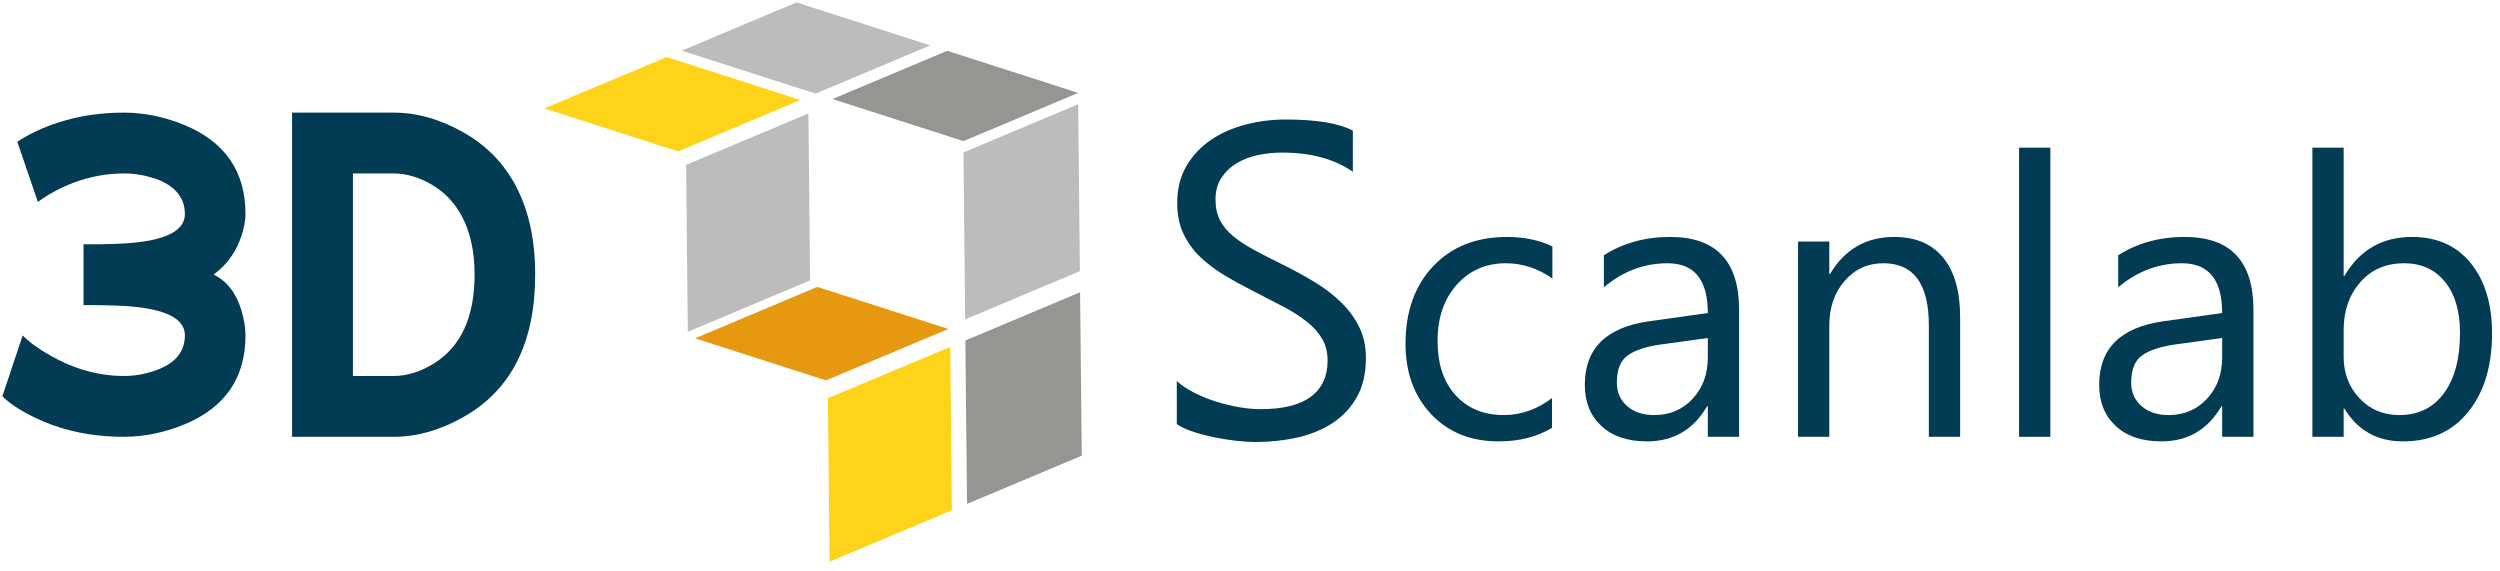 <svg width="241px" height="55px" viewBox="0 0 241 55" version="1.1" xmlns="http://www.w3.org/2000/svg" xmlns:xlink="http://www.w3.org/1999/xlink">
    <g id="Welcome" stroke="none" stroke-width="1" fill="none" fill-rule="evenodd">
        <g id="Desktop-HD" transform="translate(-160, -23)">
            <g id="3D-Scanlab-win-2" transform="translate(160.232, 23.234)">
                <polygon id="Fill-1" fill="#FFD31A" points="64.03 5.264 52.24 10.22 65.137 14.362 76.927 9.404"></polygon>
                <polygon id="Fill-2" fill="#979592" points="80.017 9.314 92.644 13.369 103.705 8.719 91.078 4.664"></polygon>
                <polygon id="Fill-3" fill="#E59810" points="66.767 32.38 79.394 36.434 91.185 31.477 78.558 27.423"></polygon>
                <polygon id="Fill-4" fill="#FFD31A" points="79.579 38.159 79.739 53.914 91.529 48.957 91.369 33.202"></polygon>
                <polygon id="Fill-5" fill="#979592" points="92.989 48.343 104.049 43.693 103.889 27.938 92.829 32.589"></polygon>
                <polygon id="Fill-6" fill="#BCBCBC" points="89.448 4.141 76.55 0 65.49 4.65 78.387 8.791"></polygon>
                <polygon id="Fill-7" fill="#BCBCBC" points="103.869 25.904 103.705 9.813 92.644 14.462 92.808 30.555"></polygon>
                <polygon id="Fill-8" fill="#BCBCBC" points="77.699 10.702 65.909 15.659 66.072 31.751 77.863 26.794"></polygon>
                <g id="Group-25" transform="translate(0, 10.622)" fill="#023B54">
                    <path d="M20.355,15.615 C21.643,16.229 22.542,17.39 23.051,19.097 C23.305,19.966 23.433,20.76 23.433,21.479 C23.433,25.553 21.486,28.406 17.591,30.039 C15.629,30.847 13.675,31.252 11.727,31.252 C8.462,31.252 5.527,30.6 2.921,29.297 C1.618,28.653 0.643,28.001 0,27.343 L1.955,21.479 C2.599,22.138 3.497,22.79 4.651,23.433 C5.639,24.003 6.665,24.452 7.729,24.781 C9.046,25.185 10.38,25.388 11.727,25.388 C12.701,25.388 13.675,25.223 14.648,24.894 C15.502,24.609 16.176,24.228 16.67,23.747 C17.284,23.134 17.591,22.377 17.591,21.479 C17.591,20.206 16.446,19.352 14.154,18.918 C13.3,18.753 12.245,18.648 10.986,18.603 C10.507,18.588 9.96,18.573 9.346,18.558 L7.819,18.558 L7.819,12.694 L9.346,12.694 C9.96,12.679 10.507,12.664 10.986,12.649 C12.245,12.604 13.3,12.5 14.154,12.334 C16.446,11.9 17.591,11.046 17.591,9.773 C17.591,8.875 17.284,8.119 16.67,7.504 C16.176,7.01 15.502,6.621 14.648,6.336 C13.675,6.021 12.701,5.864 11.727,5.864 C10.05,5.864 8.402,6.171 6.785,6.785 C5.586,7.25 4.463,7.856 3.415,8.605 L1.438,2.809 C2.606,2.045 3.909,1.431 5.347,0.966 C7.324,0.323 9.451,0 11.727,0 C13.675,0 15.629,0.405 17.591,1.213 C21.486,2.846 23.433,5.7 23.433,9.773 C23.433,10.373 23.305,11.069 23.051,11.863 C22.826,12.552 22.519,13.189 22.13,13.772 C21.65,14.491 21.059,15.106 20.355,15.615" id="Fill-9"></path>
                    <path d="M33.79,25.388 L37.699,25.388 C39.003,25.388 40.306,24.983 41.609,24.175 C44.215,22.542 45.518,19.689 45.518,15.615 C45.518,13.383 45.106,11.503 44.282,9.975 C43.638,8.762 42.747,7.796 41.609,7.077 C40.306,6.268 39.003,5.864 37.699,5.864 L33.79,5.864 L33.79,25.388 Z M27.926,31.252 L27.926,0 L37.699,0 C39.976,0 42.252,0.652 44.529,1.955 C46.521,3.093 48.086,4.636 49.225,6.583 C50.648,9.025 51.359,12.035 51.359,15.615 C51.359,22.13 49.082,26.691 44.529,29.297 C42.252,30.6 39.976,31.252 37.699,31.252 L27.926,31.252 Z" id="Fill-11"></path>
                    <path d="M113.21,30.035 L113.21,25.881 C113.685,26.3 114.255,26.678 114.92,27.014 C115.584,27.35 116.284,27.633 117.018,27.863 C117.752,28.094 118.49,28.273 119.231,28.399 C119.972,28.525 120.658,28.587 121.287,28.587 C123.454,28.587 125.073,28.185 126.144,27.381 C127.214,26.577 127.748,25.419 127.748,23.909 C127.748,23.098 127.57,22.392 127.214,21.79 C126.857,21.189 126.364,20.64 125.735,20.143 C125.105,19.647 124.36,19.171 123.5,18.716 C122.64,18.262 121.714,17.783 120.72,17.28 C119.671,16.748 118.692,16.21 117.784,15.664 C116.874,15.119 116.084,14.517 115.413,13.86 C114.742,13.203 114.213,12.458 113.829,11.626 C113.444,10.794 113.252,9.818 113.252,8.699 C113.252,7.329 113.553,6.137 114.154,5.122 C114.755,4.108 115.546,3.273 116.525,2.615 C117.503,1.958 118.619,1.469 119.871,1.147 C121.122,0.825 122.399,0.664 123.699,0.664 C126.665,0.664 128.825,1.021 130.182,1.734 L130.182,5.699 C128.406,4.469 126.126,3.853 123.343,3.853 C122.573,3.853 121.804,3.934 121.035,4.095 C120.266,4.255 119.58,4.518 118.979,4.881 C118.378,5.245 117.888,5.713 117.511,6.287 C117.133,6.86 116.944,7.56 116.944,8.384 C116.944,9.154 117.087,9.818 117.375,10.378 C117.661,10.937 118.084,11.448 118.644,11.909 C119.203,12.371 119.885,12.818 120.689,13.252 C121.493,13.685 122.42,14.161 123.469,14.678 C124.545,15.21 125.567,15.769 126.532,16.356 C127.497,16.944 128.343,17.594 129.07,18.307 C129.797,19.021 130.374,19.811 130.801,20.678 C131.228,21.545 131.441,22.539 131.441,23.657 C131.441,25.14 131.151,26.395 130.57,27.423 C129.99,28.451 129.207,29.287 128.221,29.93 C127.235,30.573 126.098,31.038 124.812,31.325 C123.525,31.611 122.168,31.755 120.742,31.755 C120.266,31.755 119.679,31.717 118.979,31.64 C118.28,31.562 117.567,31.451 116.839,31.304 C116.112,31.158 115.423,30.976 114.773,30.759 C114.122,30.542 113.601,30.301 113.21,30.035" id="Fill-13"></path>
                    <path d="M149.381,30.388 C147.935,31.258 146.219,31.693 144.233,31.693 C141.549,31.693 139.383,30.819 137.735,29.073 C136.086,27.326 135.261,25.062 135.261,22.28 C135.261,19.179 136.15,16.688 137.928,14.807 C139.704,12.925 142.076,11.985 145.042,11.985 C146.697,11.985 148.155,12.291 149.418,12.903 L149.418,15.992 C148.021,15.012 146.525,14.522 144.932,14.522 C143.008,14.522 141.43,15.211 140.198,16.59 C138.966,17.969 138.35,19.779 138.35,22.022 C138.35,24.229 138.93,25.969 140.088,27.244 C141.246,28.519 142.799,29.155 144.748,29.155 C146.39,29.155 147.935,28.611 149.381,27.519 L149.381,30.388 Z" id="Fill-15"></path>
                    <path d="M164.402,21.728 L159.861,22.353 C158.463,22.55 157.409,22.896 156.698,23.392 C155.988,23.889 155.632,24.769 155.632,26.031 C155.632,26.95 155.96,27.7 156.616,28.283 C157.271,28.865 158.144,29.156 159.235,29.156 C160.73,29.156 161.966,28.632 162.94,27.584 C163.914,26.536 164.402,25.209 164.402,23.603 L164.402,21.728 Z M167.417,31.252 L164.402,31.252 L164.402,28.31 L164.328,28.31 C163.016,30.565 161.086,31.693 158.537,31.693 C156.661,31.693 155.193,31.196 154.134,30.204 C153.074,29.211 152.543,27.893 152.543,26.251 C152.543,22.734 154.615,20.687 158.758,20.111 L164.402,19.32 C164.402,16.121 163.108,14.522 160.522,14.522 C158.255,14.522 156.208,15.294 154.382,16.838 L154.382,13.749 C156.232,12.573 158.365,11.985 160.779,11.985 C165.204,11.985 167.417,14.325 167.417,19.008 L167.417,31.252 Z" id="Fill-17"></path>
                    <path d="M188.725,31.252 L185.709,31.252 L185.709,20.515 C185.709,16.519 184.251,14.522 181.334,14.522 C179.826,14.522 178.579,15.089 177.593,16.222 C176.606,17.356 176.113,18.787 176.113,20.515 L176.113,31.252 L173.098,31.252 L173.098,12.426 L176.113,12.426 L176.113,15.551 L176.186,15.551 C177.608,13.173 179.667,11.985 182.364,11.985 C184.422,11.985 185.997,12.649 187.088,13.979 C188.179,15.309 188.725,17.23 188.725,19.743 L188.725,31.252 Z" id="Fill-19"></path>
                    <polygon id="Fill-21" points="194.406 31.252 197.421 31.252 197.421 3.38 194.406 3.38"></polygon>
                    <path d="M213.985,21.728 L209.444,22.353 C208.047,22.55 206.993,22.896 206.282,23.392 C205.571,23.889 205.215,24.769 205.215,26.031 C205.215,26.95 205.543,27.7 206.2,28.283 C206.855,28.865 207.728,29.156 208.819,29.156 C210.314,29.156 211.549,28.632 212.524,27.584 C213.498,26.536 213.985,25.209 213.985,23.603 L213.985,21.728 Z M217,31.252 L213.985,31.252 L213.985,28.31 L213.912,28.31 C212.6,30.565 210.669,31.693 208.12,31.693 C206.245,31.693 204.777,31.196 203.718,30.204 C202.657,29.211 202.127,27.893 202.127,26.251 C202.127,22.734 204.198,20.687 208.341,20.111 L213.985,19.32 C213.985,16.121 212.692,14.522 210.106,14.522 C207.838,14.522 205.792,15.294 203.965,16.838 L203.965,13.749 C205.816,12.573 207.949,11.985 210.363,11.985 C214.788,11.985 217,14.325 217,19.008 L217,31.252 Z" id="Fill-23"></path>
                    <path d="M225.697,20.938 L225.697,23.567 C225.697,25.123 226.202,26.444 227.213,27.529 C228.225,28.613 229.508,29.156 231.065,29.156 C232.891,29.156 234.322,28.457 235.357,27.06 C236.393,25.663 236.912,23.72 236.912,21.232 C236.912,19.136 236.427,17.494 235.458,16.305 C234.49,15.116 233.179,14.521 231.524,14.521 C229.772,14.521 228.362,15.131 227.296,16.351 C226.23,17.57 225.697,19.099 225.697,20.938 M225.77,28.531 L225.697,28.531 L225.697,31.251 L222.682,31.251 L222.682,3.38 L225.697,3.38 L225.697,15.735 L225.77,15.735 C227.253,13.234 229.422,11.984 232.278,11.984 C234.693,11.984 236.583,12.828 237.95,14.512 C239.316,16.198 240,18.456 240,21.287 C240,24.437 239.234,26.959 237.702,28.853 C236.17,30.746 234.073,31.693 231.415,31.693 C228.926,31.693 227.045,30.639 225.77,28.531" id="Fill-24"></path>
                </g>
            </g>
        </g>
    </g>
</svg>